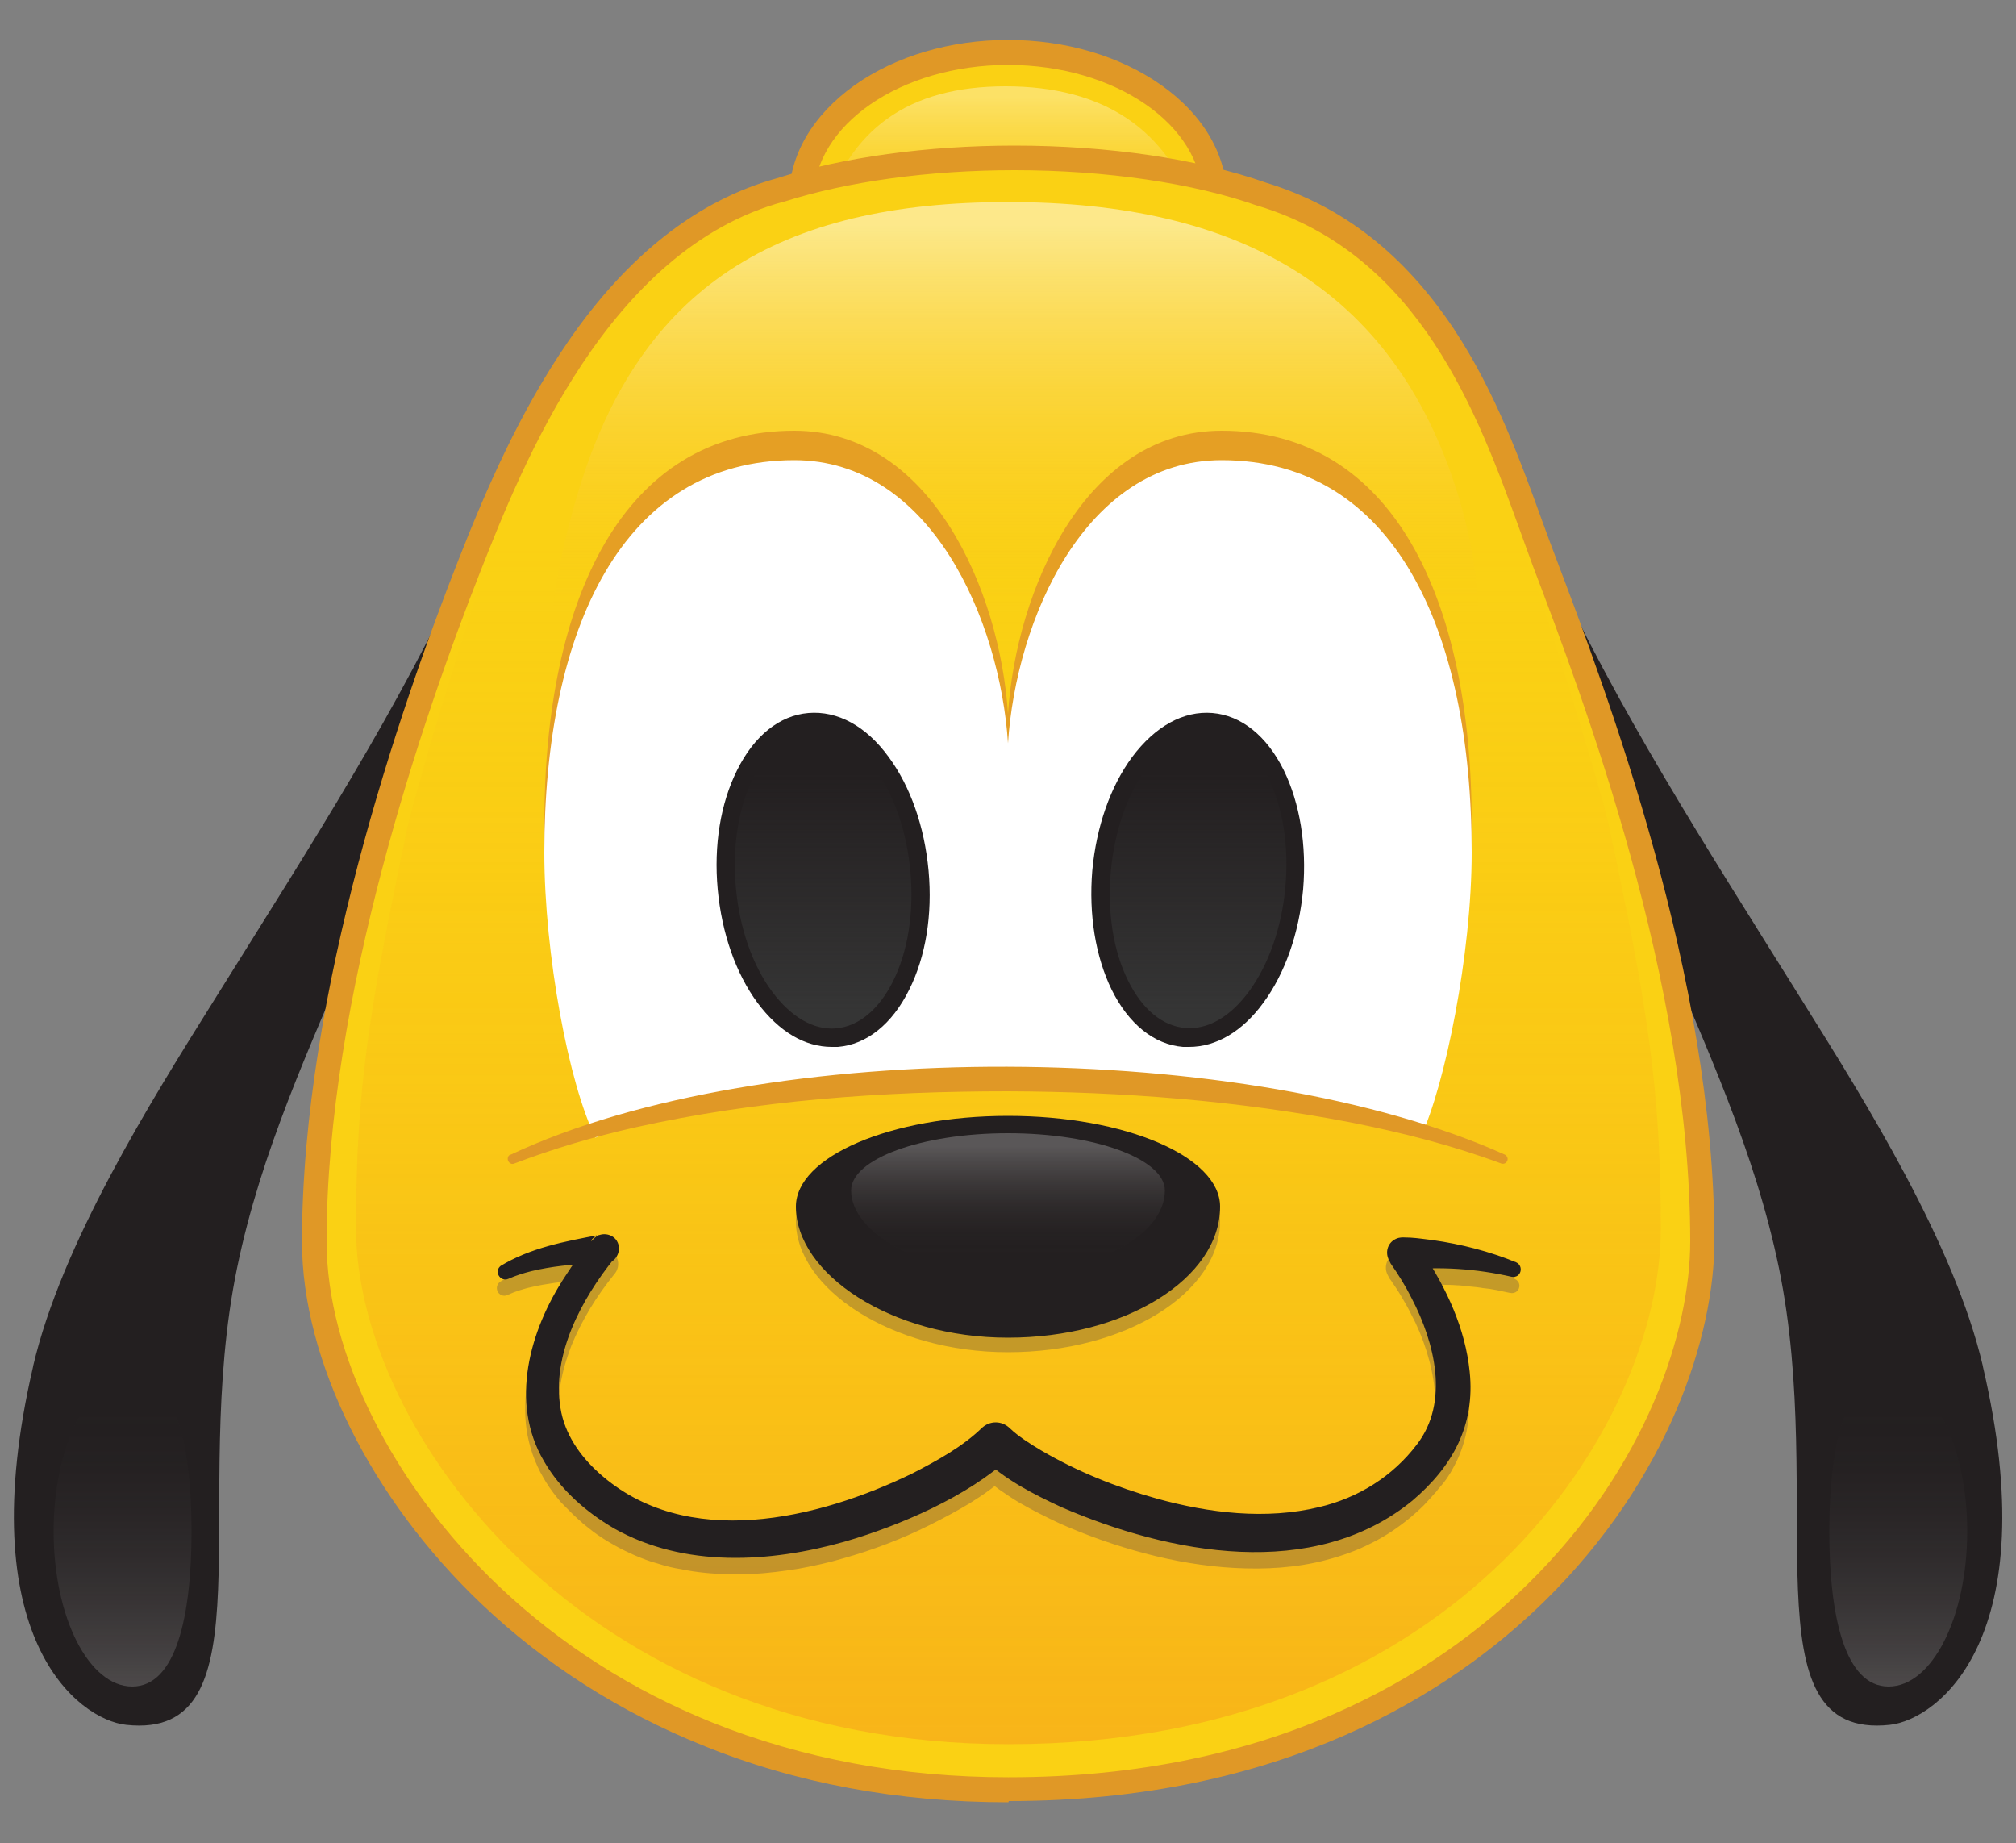 <?xml version="1.0" encoding="UTF-8"?>
<svg xmlns="http://www.w3.org/2000/svg" xmlns:xlink="http://www.w3.org/1999/xlink" viewBox="0 0 50 45.7">
  <rect x="0" y="0" width="50" height="45.7" fill="#808080" stroke="none"/>
  <defs>
    <style>
      .cls-1 {
        fill: url(#linear-gradient-3);
      }

      .cls-1, .cls-2 {
        mix-blend-mode: screen;
      }

      .cls-1, .cls-2, .cls-3, .cls-4, .cls-5, .cls-6, .cls-7, .cls-8, .cls-9, .cls-10, .cls-11, .cls-12, .cls-13, .cls-14, .cls-15, .cls-16 {
        stroke-width: 0px;
      }

      .cls-2 {
        fill: url(#linear-gradient-2);
        opacity: .7;
      }

      .cls-17, .cls-3, .cls-4, .cls-10 {
        opacity: .5;
      }

      .cls-3 {
        fill: url(#linear-gradient-8);
      }

      .cls-4 {
        fill: url(#linear-gradient-9);
      }

      .cls-5 {
        fill: #262261;
        mix-blend-mode: multiply;
        opacity: .25;
      }

      .cls-6 {
        fill: url(#linear-gradient-4);
      }

      .cls-7 {
        fill: url(#linear-gradient-7);
      }

      .cls-8 {
        fill: url(#linear-gradient-5);
      }

      .cls-9 {
        fill: url(#linear-gradient-6);
      }

      .cls-10 {
        fill: url(#linear-gradient);
      }

      .cls-18 {
        isolation: isolate;
      }

      .cls-11 {
        fill: #fad114;
      }

      .cls-12 {
        fill: #353535;
      }

      .cls-13 {
        fill: #231f20;
      }

      .cls-14 {
        fill: #e09826;
      }

      .cls-15 {
        fill: #fff;
      }

      .cls-16 {
        fill: #e59f24;
      }
    </style>
    <linearGradient id="linear-gradient" x1="2.91" y1="34.75" x2="2.91" y2="42.87" gradientUnits="userSpaceOnUse">
      <stop offset="0" stop-color="#231f20" stop-opacity="0"/>
      <stop offset="1" stop-color="#fff" stop-opacity=".5"/>
    </linearGradient>
    <linearGradient id="linear-gradient-2" x1="25" y1="6.5" x2="25" y2="2.4" gradientUnits="userSpaceOnUse">
      <stop offset="0" stop-color="#fbb616" stop-opacity="0"/>
      <stop offset="1" stop-color="#fff" stop-opacity=".5"/>
    </linearGradient>
    <linearGradient id="linear-gradient-3" x1="25.15" y1="15.06" x2="25.15" y2="5.6" xlink:href="#linear-gradient-2"/>
    <linearGradient id="linear-gradient-4" x1="25" y1="13.54" x2="25" y2="45.31" gradientUnits="userSpaceOnUse">
      <stop offset="0" stop-color="#fbb616" stop-opacity="0"/>
      <stop offset="1" stop-color="#f6921e" stop-opacity=".5"/>
    </linearGradient>
    <linearGradient id="linear-gradient-5" x1="29.72" y1="25.08" x2="29.72" y2="19.17" gradientUnits="userSpaceOnUse">
      <stop offset="0" stop-color="#231f20" stop-opacity="0"/>
      <stop offset="1" stop-color="#231f20"/>
    </linearGradient>
    <linearGradient id="linear-gradient-6" x1="20.42" x2="20.42" xlink:href="#linear-gradient-5"/>
    <linearGradient id="linear-gradient-7" x1="25" y1="31.12" x2="25" y2="28.43" xlink:href="#linear-gradient"/>
    <linearGradient id="linear-gradient-8" x1="3.03" x2="3.03" xlink:href="#linear-gradient"/>
    <linearGradient id="linear-gradient-9" x1="-9318.86" y1="34.75" x2="-9318.86" y2="42.87" gradientTransform="translate(-9271.77) rotate(-180) scale(1 -1)" xlink:href="#linear-gradient"/>
  </defs>
  <g class="cls-18">
    <g id="Layer_1" data-name="Layer 1">
      <g>
        <path class="cls-10" d="M4.63,37.97c0,2.12-.39,3.85-1.47,3.85s-1.95-1.72-1.95-3.85.87-3.85,1.95-3.85,1.47,1.72,1.47,3.85Z"/>
        <ellipse class="cls-11" cx="25" cy="4.93" rx="5.12" ry="3.62"/>
        <path class="cls-2" d="M24.94,2.14c-2.42,0-3.88,1.06-4.53,3.22-.83,2.77-.17,4.96,4.53,4.96s5.43-2.76,4.73-4.96c-.68-2.16-2.31-3.22-4.73-3.22Z"/>
        <path class="cls-14" d="M25,8.85c-1.43,0-2.78-.4-3.8-1.12-1.05-.74-1.63-1.74-1.63-2.81s.58-2.06,1.63-2.81c1.02-.72,2.37-1.12,3.8-1.12s2.78.4,3.8,1.12c1.05.74,1.63,1.74,1.63,2.81s-.58,2.06-1.63,2.81c-1.02.72-2.37,1.12-3.8,1.12ZM25,1.61c-2.66,0-4.82,1.49-4.82,3.32s2.16,3.32,4.82,3.32,4.82-1.49,4.82-3.32-2.16-3.32-4.82-3.32Z"/>
        <path class="cls-13" d="M49.18,33.89c1.57,6.71-1.11,8.75-2.31,8.88-3.6.39-1.56-5.57-2.75-11.33-1.19-5.77-4.83-10.35-5.73-17.62,1.74,3.8,3.84,7.04,6.28,10.95,1.61,2.57,3.8,6.07,4.51,9.11Z"/>
        <path class="cls-13" d="M.82,33.89c-1.56,6.71,1.11,8.75,2.31,8.88,3.6.39,1.56-5.57,2.75-11.33,1.19-5.77,4.83-10.35,5.73-17.62-1.74,3.8-3.84,7.04-6.28,10.95-1.61,2.57-3.8,6.07-4.51,9.11Z"/>
        <path class="cls-11" d="M38.29,13.94c-1.08-2.85-2.41-7.7-6.99-9.1-1.55-.55-3.73-.91-6.14-.91-2.24,0-4.28.31-5.81.79-4.33,1.17-6.48,6.2-7.71,9.31-1.53,3.87-3.85,10.8-3.85,16.77,0,5.27,5.91,13.6,17.2,13.6h.02c11.92,0,17.2-8.45,17.2-13.6,0-6.5-2.66-13.52-3.92-16.85Z"/>
        <path class="cls-1" d="M25,5.01c-5.69,0-9.13,2.09-10.66,7.19-1.96,6.52-.4,11.68,10.66,11.68s12.78-6.49,11.14-11.68c-1.6-5.08-5.45-7.19-11.14-7.19Z"/>
        <path class="cls-14" d="M25.01,44.69h-.02c-2.7,0-5.25-.47-7.56-1.41-2.06-.83-3.91-2.01-5.48-3.5-2.75-2.61-4.46-6.05-4.46-8.99,0-6.16,2.43-13.22,3.87-16.88.71-1.81,1.54-3.71,2.73-5.44,1.48-2.15,3.22-3.51,5.18-4.05,1.63-.52,3.72-.81,5.89-.81,2.34,0,4.56.33,6.24.92,1.9.58,3.42,1.77,4.66,3.63,1.04,1.57,1.68,3.35,2.2,4.79.11.31.22.59.32.86h0c1.28,3.38,3.94,10.41,3.94,16.96,0,2.32-1.11,5.89-4.22,8.94-2.31,2.26-6.48,4.95-13.28,4.95ZM25.16,4.22c-2.11,0-4.14.28-5.71.78,0,0,0,0-.01,0-4.37,1.18-6.49,6.55-7.51,9.13-1.43,3.62-3.83,10.6-3.83,16.65,0,2.78,1.64,6.05,4.27,8.55,1.52,1.44,3.3,2.58,5.29,3.38,2.24.9,4.71,1.36,7.34,1.36h.02c6.6,0,10.64-2.6,12.86-4.78,2.98-2.92,4.04-6.31,4.04-8.51,0-6.44-2.63-13.4-3.9-16.74h0c-.1-.28-.21-.57-.32-.88-1.04-2.88-2.48-6.83-6.48-8.05,0,0,0,0-.01,0-1.59-.57-3.8-.89-6.04-.89Z"/>
        <path class="cls-6" d="M39.85,20.28c-.06-.43-1.58-5.37-1.88-6.15-1.13-2.68-2.63-4.96-4.62-6.39-.49-.35-16.2-.36-16.69,0-2.08,1.5-3.63,3.93-4.78,6.78-.29.98-1.17,3.64-1.76,5.93-.99,4.67-1.29,6.63-1.29,10.02,0,4.95,5.56,12.78,16.17,12.78h.02c11.2,0,16.17-7.94,16.17-12.78,0-3.42-.31-5.47-1.33-10.19Z"/>
        <path class="cls-5" d="M37.57,31.67c-.11-.04-.22-.09-.33-.13l-.17-.06-.17-.05c-.11-.04-.23-.07-.34-.1-.12-.03-.23-.06-.35-.08-.12-.03-.23-.05-.35-.07-.12-.02-.24-.04-.36-.06-.12-.02-.24-.03-.36-.04-.06,0-.12-.01-.18-.02-.06,0-.12,0-.19-.01-.07,0-.14.01-.2.05-.19.1-.25.34-.15.52l.04.08s.05.06.07.1l.07.1c.05.07.09.14.14.22.09.15.17.29.25.45.16.3.29.61.39.93.1.32.17.64.2.96.03.32,0,.63-.07.93-.04.15-.09.29-.16.42-.03.07-.07.13-.11.2-.02.03-.04.06-.06.09-.02.03-.05.07-.08.11.01-.01,0,0,0,0h0s0,0,0,0h0s-.02.04-.02.04l-.04.05s-.05.06-.08.09c-.05.06-.11.12-.16.18-.11.12-.23.23-.36.33-.25.2-.53.38-.82.52-.29.14-.6.25-.93.33-.32.08-.65.12-.99.15-.34.02-.67.02-1.01,0-.68-.05-1.36-.17-2.03-.36-.67-.18-1.32-.42-1.95-.71-.31-.15-.62-.3-.91-.47-.15-.08-.29-.17-.42-.27-.13-.09-.26-.19-.35-.28h0c-.2-.2-.52-.2-.71,0h0c-.1.1-.23.21-.36.31-.13.1-.28.2-.42.29-.29.19-.6.36-.92.51-.63.31-1.29.58-1.97.78-.34.1-.68.18-1.02.25-.34.07-.69.11-1.03.13-.35.02-.69.02-1.03-.01-.17-.01-.34-.04-.5-.07-.17-.03-.33-.07-.49-.11-.16-.04-.32-.1-.47-.16-.15-.06-.3-.14-.45-.22-.14-.08-.29-.17-.42-.27-.07-.05-.13-.1-.2-.15-.06-.05-.13-.11-.19-.16l-.09-.08s-.06-.06-.09-.1l-.05-.05h-.01s0-.02,0-.02h0s-.02-.02-.02-.02c-.03-.03-.06-.06-.08-.09-.11-.12-.2-.25-.28-.39-.16-.27-.28-.57-.33-.88-.05-.31-.05-.64,0-.96.05-.33.15-.65.27-.97.13-.32.29-.63.47-.93.18-.3.39-.59.6-.85h0s.02-.02.03-.04h0c.1-.15.08-.36-.06-.48-.11-.1-.26-.11-.38-.06h-.06s-.16.04-.16.04c-.11.02-.21.04-.32.06-.22.04-.43.09-.64.15-.21.06-.43.13-.63.21-.1.04-.21.09-.31.14-.05.03-.1.05-.15.08-.05.03-.1.06-.15.09h0c-.08.05-.11.15-.07.24.04.09.15.14.25.09.05-.02.09-.04.14-.06.05-.02.09-.03.14-.05.1-.03.19-.06.29-.08.2-.05.4-.08.6-.11.14-.02.28-.03.42-.04-.06.09-.12.18-.19.28-.21.32-.39.67-.55,1.03-.15.36-.28.74-.35,1.14-.07.4-.09.81-.03,1.23.06.41.2.82.41,1.18.1.18.22.35.35.51.03.04.07.08.1.12l.03.03.03.03.05.05s.06.06.1.1l.11.11s.08.07.11.1c.04.03.08.07.11.1.08.06.16.13.24.19.16.12.33.23.51.33.17.1.36.19.54.27.19.08.37.15.56.2.19.06.38.11.58.14.19.04.39.07.59.09.39.04.78.04,1.17.03.39-.02.77-.07,1.15-.13.38-.07.75-.15,1.12-.26.74-.21,1.45-.48,2.13-.82.34-.17.68-.35,1.01-.55.16-.1.33-.21.49-.33.04-.03.08-.06.12-.09.04.03.08.06.12.09.16.11.32.22.49.32.33.19.67.36,1.01.52.68.3,1.39.55,2.11.74.72.19,1.47.32,2.22.36.38.02.76.02,1.14-.01.38-.03.77-.09,1.14-.19.38-.1.75-.23,1.1-.41.35-.17.69-.4.99-.65.15-.13.3-.26.43-.41.07-.07.13-.15.2-.22.03-.04.06-.08.09-.11l.1-.12s.05-.07.08-.11c.03-.05.06-.09.09-.14.05-.09.1-.18.15-.28.09-.19.16-.39.21-.59.1-.4.12-.82.08-1.22-.04-.4-.13-.78-.25-1.15-.12-.37-.28-.72-.46-1.05-.06-.12-.13-.24-.2-.36.09,0,.18,0,.28,0,.11,0,.22,0,.33.01.11,0,.22.02.33.03.11.01.22.02.33.04l.17.02.17.03c.11.02.22.05.33.07h.01c.09.02.18-.03.21-.11.04-.1-.01-.2-.11-.24ZM14.84,30.99h0s.01,0,.02,0c0,0,0,0,0,0,0,0-.02,0-.03,0h0s0,0,.01,0ZM14.68,31.1s0,0,0,0c0,0,0,0,0,0Z"/>
        <path class="cls-13" d="M12.4,31.4c.75-.46,1.62-.62,2.47-.78,0,0,0,0,0,0,0,0,0,0-.02,0h0s-.02,0-.03.01h-.01c-.06.03-.11.08-.15.13l.58.44c-.82,1.01-1.56,2.4-1.34,3.71.1.64.48,1.19.96,1.62,2.15,1.93,5.42,1.15,7.78,0,.6-.31,1.22-.65,1.7-1.11.2-.2.51-.2.71,0,.21.2.51.39.78.55.89.52,1.86.91,2.86,1.19,1.3.36,2.71.53,4.03.21.97-.23,1.82-.76,2.42-1.55.81-1.05.45-2.52-.13-3.63-.15-.3-.33-.59-.52-.86,0,0-.04-.08-.04-.08-.1-.19-.04-.42.15-.52.12-.07.27-.04.39-.04.18.01.36.04.54.06.71.1,1.41.28,2.07.55.2.09.13.4-.11.36-.87-.2-1.77-.26-2.66-.17,0,0,.3-.65.3-.65.07.09.11.16.17.24.58.88,1.04,1.86,1.15,2.93.14,1.33-.42,2.35-1.42,3.2-2.46,2.01-6.03,1.32-8.71.16-.71-.33-1.4-.68-1.98-1.24,0,0,.72,0,.72,0-1.06.98-2.74,1.7-4.12,2.1-1.85.52-3.97.65-5.71-.33-.7-.41-1.33-.96-1.74-1.67-.86-1.46-.35-3.25.52-4.57.21-.33.43-.63.7-.93.13-.15.36-.17.52-.04.22.19.12.56-.15.63-.02,0-.03,0-.04,0-.02,0-.03,0-.04,0-.02,0-.04,0-.05,0h-.08s-.16.01-.16.01c-.51.02-1.03.07-1.53.19-.2.05-.39.11-.57.19-.2.09-.38-.19-.18-.33h0Z"/>
        <path class="cls-16" d="M35.23,26.46c.47-1.22,1.27-3.53,1.27-6.05,0-5.54-1.94-9.73-6.2-9.73-3.39,0-5.1,3.96-5.3,7.02-.2-3.05-1.91-7.02-5.3-7.02-4.26,0-6.2,4.19-6.2,9.73,0,2.52.8,4.82,1.27,6.05-.01-.03,20.47-.03,20.46,0Z"/>
        <path class="cls-5" d="M30.26,30.28c0,1.78-2.35,3.25-5.26,3.25s-5.26-1.59-5.26-3.25c0-1.24,2.35-2.25,5.26-2.25s5.26,1.01,5.26,2.25Z"/>
        <path class="cls-13" d="M30.26,29.92c0,1.78-2.35,3.25-5.26,3.25s-5.26-1.59-5.26-3.25c0-1.24,2.35-2.25,5.26-2.25s5.26,1.01,5.26,2.25Z"/>
        <path class="cls-15" d="M35.23,28.21c.61-1.3,1.27-4.55,1.27-7.07,0-5.54-1.94-9.73-6.2-9.73-3.39,0-5.1,3.96-5.3,7.02-.2-3.05-1.91-7.02-5.3-7.02-4.26,0-6.2,4.19-6.2,9.73,0,2.52.61,5.76,1.27,7.07,5.1-2.26,15.37-2.14,20.46,0Z"/>
        <path class="cls-14" d="M12.67,28.63c6.29-2.96,18.32-2.85,24.65,0,.06.03.09.1.06.16-.03.06-.09.08-.15.06-1.21-.45-2.47-.77-3.74-1.02-2.8-.54-5.65-.76-8.5-.77-3.1,0-6.22.22-9.26.9-1.01.23-2,.52-2.97.89-.06.03-.13,0-.16-.07-.02-.06,0-.13.06-.15h0Z"/>
        <path class="cls-12" d="M32.11,22.02c-.19,2.16-1.42,3.82-2.74,3.7-1.32-.12-2.23-1.97-2.04-4.13.19-2.16,1.42-3.82,2.74-3.7,1.32.12,2.23,1.97,2.04,4.13Z"/>
        <path class="cls-12" d="M18.03,22.02c.19,2.16,1.42,3.82,2.74,3.7,1.32-.12,2.23-1.97,2.04-4.13-.19-2.16-1.42-3.82-2.74-3.7-1.32.12-2.23,1.97-2.04,4.13Z"/>
        <path class="cls-8" d="M32.11,22.02c-.19,2.16-1.42,3.82-2.74,3.7-1.32-.12-2.23-1.97-2.04-4.13.19-2.16,1.42-3.82,2.74-3.7,1.32.12,2.23,1.97,2.04,4.13Z"/>
        <path class="cls-9" d="M18.03,22.02c.19,2.16,1.42,3.82,2.74,3.7,1.32-.12,2.23-1.97,2.04-4.13-.19-2.16-1.42-3.82-2.74-3.7-1.32.12-2.23,1.97-2.04,4.13Z"/>
        <path class="cls-13" d="M29.5,25.96c-.05,0-.1,0-.16,0-.72-.06-1.35-.57-1.77-1.42-.4-.82-.57-1.86-.48-2.95.1-1.09.45-2.09.99-2.82.57-.76,1.27-1.15,1.99-1.09.72.06,1.35.57,1.77,1.42.4.82.57,1.86.48,2.95h0c-.1,1.09-.45,2.09-.99,2.82-.52.71-1.17,1.09-1.84,1.09ZM29.93,18.11c-.52,0-1.04.32-1.48.91-.49.67-.81,1.59-.9,2.59-.09,1.01.06,1.97.43,2.71.35.71.85,1.12,1.41,1.17.56.05,1.12-.27,1.59-.91.49-.67.81-1.59.9-2.59h0c.09-1.01-.06-1.97-.43-2.71-.35-.71-.85-1.12-1.41-1.17-.04,0-.08,0-.11,0Z"/>
        <path class="cls-13" d="M20.63,25.96c-.67,0-1.31-.38-1.84-1.09-.54-.73-.89-1.73-.99-2.82h0c-.1-1.09.07-2.13.48-2.95.42-.85,1.05-1.36,1.77-1.42.72-.06,1.43.32,1.99,1.09.54.73.89,1.73.99,2.82.1,1.09-.07,2.13-.48,2.95-.42.85-1.05,1.36-1.77,1.42-.05,0-.1,0-.15,0ZM18.25,22c.09,1.01.41,1.93.9,2.59.47.63,1.03.96,1.59.91.56-.05,1.06-.47,1.41-1.17.37-.74.52-1.71.43-2.71-.09-1.01-.41-1.93-.9-2.59-.47-.63-1.03-.96-1.59-.91-.56.05-1.06.47-1.41,1.17-.37.74-.52,1.71-.43,2.71h0Z"/>
        <g class="cls-17">
          <path class="cls-7" d="M28.89,29.52c0,1.12-1.74,2.05-3.89,2.05s-3.89-1-3.89-2.05c0-.78,1.74-1.42,3.89-1.42s3.89.64,3.89,1.42"/>
        </g>
        <path class="cls-3" d="M4.75,37.97c0,2.12-.39,3.85-1.47,3.85s-1.95-1.72-1.95-3.85.87-3.85,1.95-3.85,1.47,1.72,1.47,3.85Z"/>
        <path class="cls-4" d="M45.37,37.97c0,2.12.39,3.85,1.47,3.85s1.95-1.72,1.95-3.85-.87-3.85-1.95-3.85-1.47,1.72-1.47,3.85Z"/>
      </g>
    </g>
  </g>
</svg>